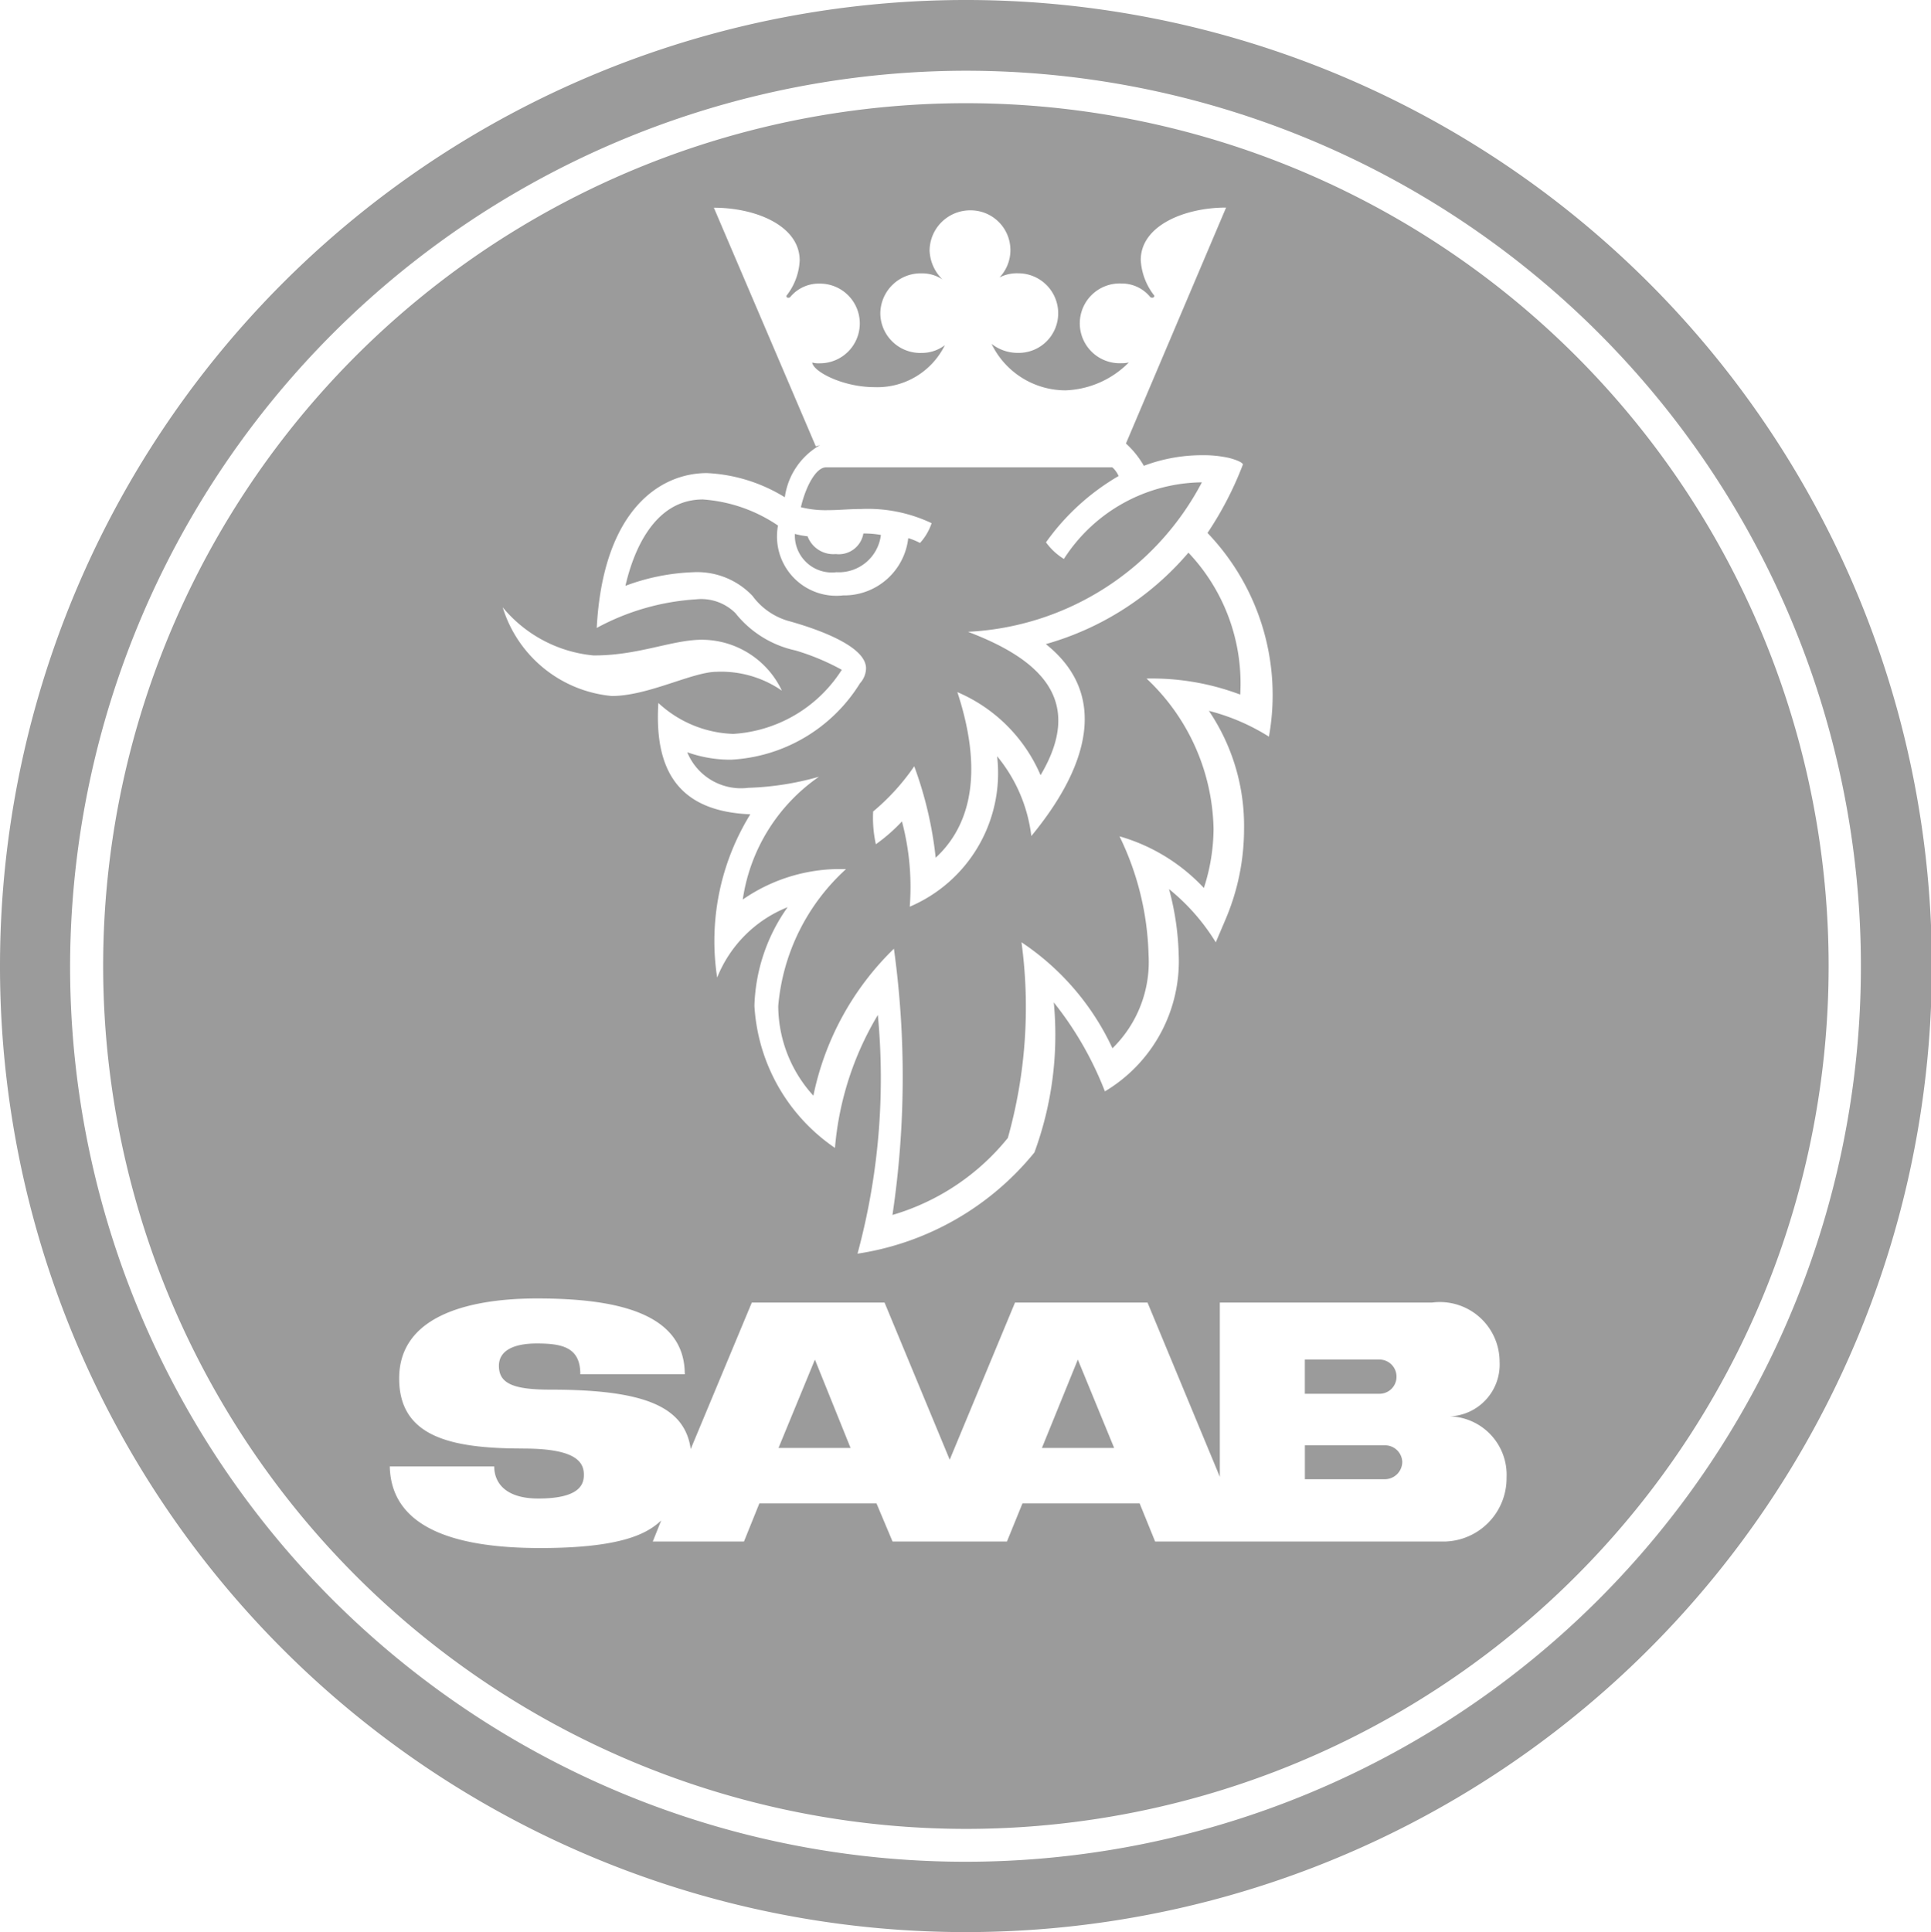 <svg xmlns="http://www.w3.org/2000/svg" width="39.896" height="39.914" viewBox="0 0 39.896 39.914">
  <g id="Сгруппировать_11412" data-name="Сгруппировать 11412" transform="translate(-537.812 -443.432)">
    <g id="Сгруппировать_11411" data-name="Сгруппировать 11411" transform="translate(537.812 443.432)">
      <path id="Контур_28823" data-name="Контур 28823" d="M557.76,483.346a19.957,19.957,0,1,0-19.948-19.95A19.949,19.949,0,0,0,557.76,483.346Zm0-38.453a18.5,18.5,0,1,1-18.5,18.5A18.533,18.533,0,0,1,557.76,444.893Z" transform="translate(-537.812 -443.432)" fill="#9b9b9b"/>
      <path id="Контур_28824" data-name="Контур 28824" d="M556.989,480.442a17.825,17.825,0,1,0-17.817-17.818A17.838,17.838,0,0,0,556.989,480.442Zm-5.343-28.009a3.36,3.36,0,0,1,1.61.5,1.47,1.47,0,0,1,.732-1.08.84.84,0,0,1-.092.027l-2.106-4.929c.871,0,1.773.375,1.773,1.089a1.269,1.269,0,0,1-.274.73c0,.028.013.041.038.041a.053.053,0,0,0,.039-.013.768.768,0,0,1,.616-.279.823.823,0,1,1,0,1.646.483.483,0,0,1-.16-.016c.02.187.632.509,1.29.509a1.554,1.554,0,0,0,1.451-.868.781.781,0,0,1-.477.161.826.826,0,0,1-.857-.813.835.835,0,0,1,.857-.831.762.762,0,0,1,.429.127.877.877,0,0,1-.268-.6.839.839,0,0,1,.845-.829.822.822,0,0,1,.6,1.387.775.775,0,0,1,.384-.086.825.825,0,0,1,.828.831.816.816,0,0,1-.828.813.877.877,0,0,1-.549-.187,1.7,1.7,0,0,0,1.527.961,1.935,1.935,0,0,0,1.31-.577.546.546,0,0,1-.149.016.824.824,0,1,1,0-1.646.756.756,0,0,1,.591.279.058.058,0,0,0,.044.013.039.039,0,0,0,.041-.041,1.3,1.3,0,0,1-.281-.737c0-.708.9-1.083,1.763-1.083l-2.069,4.874a1.9,1.9,0,0,1,.37.461,3.394,3.394,0,0,1,1.2-.219,2.4,2.4,0,0,1,.56.056s.251.061.288.132a7.046,7.046,0,0,1-.733,1.418,4.838,4.838,0,0,1,1.269,4.208,4.34,4.34,0,0,0-1.24-.533,4.238,4.238,0,0,1,.726,2.45,4.76,4.76,0,0,1-.384,1.862l-.2.47a4.3,4.3,0,0,0-.966-1.1,5.691,5.691,0,0,1,.2,1.356,3.13,3.13,0,0,1-1.525,2.823,6.974,6.974,0,0,0-1.056-1.838,7.034,7.034,0,0,1-.4,3.1,5.834,5.834,0,0,1-3.655,2.091,13.857,13.857,0,0,0,.42-4.931,6.369,6.369,0,0,0-.886,2.746,3.816,3.816,0,0,1-1.664-2.934,3.693,3.693,0,0,1,.686-2.039,2.609,2.609,0,0,0-1.456,1.454,4.986,4.986,0,0,1,.685-3.373c-1.531-.061-1.983-.962-1.9-2.3a2.386,2.386,0,0,0,1.549.639,2.865,2.865,0,0,0,2.241-1.324,4.824,4.824,0,0,0-.958-.4,2.171,2.171,0,0,1-1.24-.771,1,1,0,0,0-.81-.285,4.943,4.943,0,0,0-2.055.591C549.5,453.19,550.682,452.433,551.646,452.433ZM549.3,456.2c.922.006,1.627-.324,2.243-.324a1.833,1.833,0,0,1,1.652,1.052,2.2,2.2,0,0,0-1.345-.39c-.5,0-1.417.5-2.169.5a2.61,2.61,0,0,1-2.254-1.832A2.769,2.769,0,0,0,549.3,456.2Zm-1.453,16.384c-1.5,0-2.559-.245-2.559-1.448,0-1.36,1.588-1.652,2.846-1.652,1.569,0,3.055.268,3.055,1.566h-2.158c0-.552-.364-.636-.9-.636-.45,0-.782.132-.782.462,0,.362.29.492,1.063.492,1.921,0,2.774.337,2.9,1.227l1.262-3.026h2.743l1.346,3.246,1.349-3.246h2.738l1.494,3.6v-3.6h4.385a1.234,1.234,0,0,1,1.395,1.224,1.072,1.072,0,0,1-1.027,1.127,1.208,1.208,0,0,1,1.171,1.266,1.309,1.309,0,0,1-1.323,1.32h-5.938l-.32-.788h-2.421l-.321.788h-2.363l-.332-.788H552.73l-.318.788h-1.884l.174-.436c-.281.265-.8.57-2.5.57-1.616,0-3.078-.348-3.108-1.686h2.158c0,.324.216.663.912.663.849,0,.94-.29.94-.486C549.109,472.827,548.875,472.585,547.852,472.585Z" transform="translate(-537.041 -442.66)" fill="#9b9b9b"/>
    </g>
    <path id="Контур_28825" data-name="Контур 28825" d="M550.068,450.494a1.936,1.936,0,0,0-.362-.03.515.515,0,0,1-.57.425.569.569,0,0,1-.583-.367,1.755,1.755,0,0,1-.262-.049.763.763,0,0,0,.856.791A.876.876,0,0,0,550.068,450.494Z" transform="translate(5.944 3.989)" fill="#9b9b9b"/>
    <path id="Контур_28826" data-name="Контур 28826" d="M548.68,452.248a1.4,1.4,0,0,0,.787.53c.58.165,1.559.511,1.559.967a.472.472,0,0,1-.124.307,3.339,3.339,0,0,1-2.664,1.58,2.645,2.645,0,0,1-.906-.154,1.2,1.2,0,0,0,1.26.735,5.977,5.977,0,0,0,1.462-.229,3.742,3.742,0,0,0-1.575,2.537,3.527,3.527,0,0,1,2.133-.628,4.317,4.317,0,0,0-1.4,2.827,2.765,2.765,0,0,0,.726,1.853,5.885,5.885,0,0,1,1.664-3.036,19.34,19.34,0,0,1-.03,5.5,4.8,4.8,0,0,0,2.384-1.591,9.987,9.987,0,0,0,.282-4.042,5.325,5.325,0,0,1,1.879,2.19,2.494,2.494,0,0,0,.746-1.934,5.913,5.913,0,0,0-.6-2.445,3.826,3.826,0,0,1,1.743,1.067,4,4,0,0,0,.2-1.218,4.364,4.364,0,0,0-1.385-3.108,5.167,5.167,0,0,1,1.936.331,3.927,3.927,0,0,0-1.07-2.932,6.011,6.011,0,0,1-2.946,1.889c1.281,1.019.918,2.489-.3,3.965a3.185,3.185,0,0,0-.707-1.649,3,3,0,0,1-1.805,3.109,5.267,5.267,0,0,0-.161-1.762,3.578,3.578,0,0,1-.539.472,2.527,2.527,0,0,1-.056-.677,4.6,4.6,0,0,0,.849-.934,7.879,7.879,0,0,1,.443,1.889c.6-.553,1.056-1.567.448-3.421a3.262,3.262,0,0,1,1.719,1.716c.936-1.575-.05-2.412-1.5-2.962a5.779,5.779,0,0,0,4.833-3.088,3.432,3.432,0,0,0-2.851,1.583,1.3,1.3,0,0,1-.37-.343,4.8,4.8,0,0,1,1.5-1.37.5.5,0,0,0-.13-.18H550.2c-.207,0-.418.389-.52.824a2.07,2.07,0,0,0,.56.061c.226,0,.436-.024.688-.024a3.076,3.076,0,0,1,1.453.293,1.152,1.152,0,0,1-.24.409,1.291,1.291,0,0,0-.243-.1,1.332,1.332,0,0,1-1.345,1.183,1.226,1.226,0,0,1-1.346-1.443,3.154,3.154,0,0,0-1.552-.539c-1.031,0-1.447,1.116-1.6,1.784a4.43,4.43,0,0,1,1.4-.281A1.575,1.575,0,0,1,548.68,452.248Z" transform="translate(4.679 3.494)" fill="#9b9b9b"/>
    <path id="Контур_28827" data-name="Контур 28827" d="M552.289,461.353l-.742,1.825h1.492Z" transform="translate(7.792 10.166)" fill="#9b9b9b"/>
    <path id="Контур_28828" data-name="Контур 28828" d="M548.827,461.353l-.752,1.825h1.488Z" transform="translate(5.822 10.166)" fill="#9b9b9b"/>
    <path id="Контур_28829" data-name="Контур 28829" d="M556.907,461.706a.353.353,0,0,0-.356-.354h-1.538v.707h1.538A.351.351,0,0,0,556.907,461.706Z" transform="translate(9.758 10.166)" fill="#9b9b9b"/>
    <path id="Контур_28830" data-name="Контур 28830" d="M557.026,462.822a.356.356,0,0,0-.362-.339h-1.65v.7h1.65A.36.36,0,0,0,557.026,462.822Z" transform="translate(9.758 10.807)" fill="#9b9b9b"/>
  </g>
</svg>
